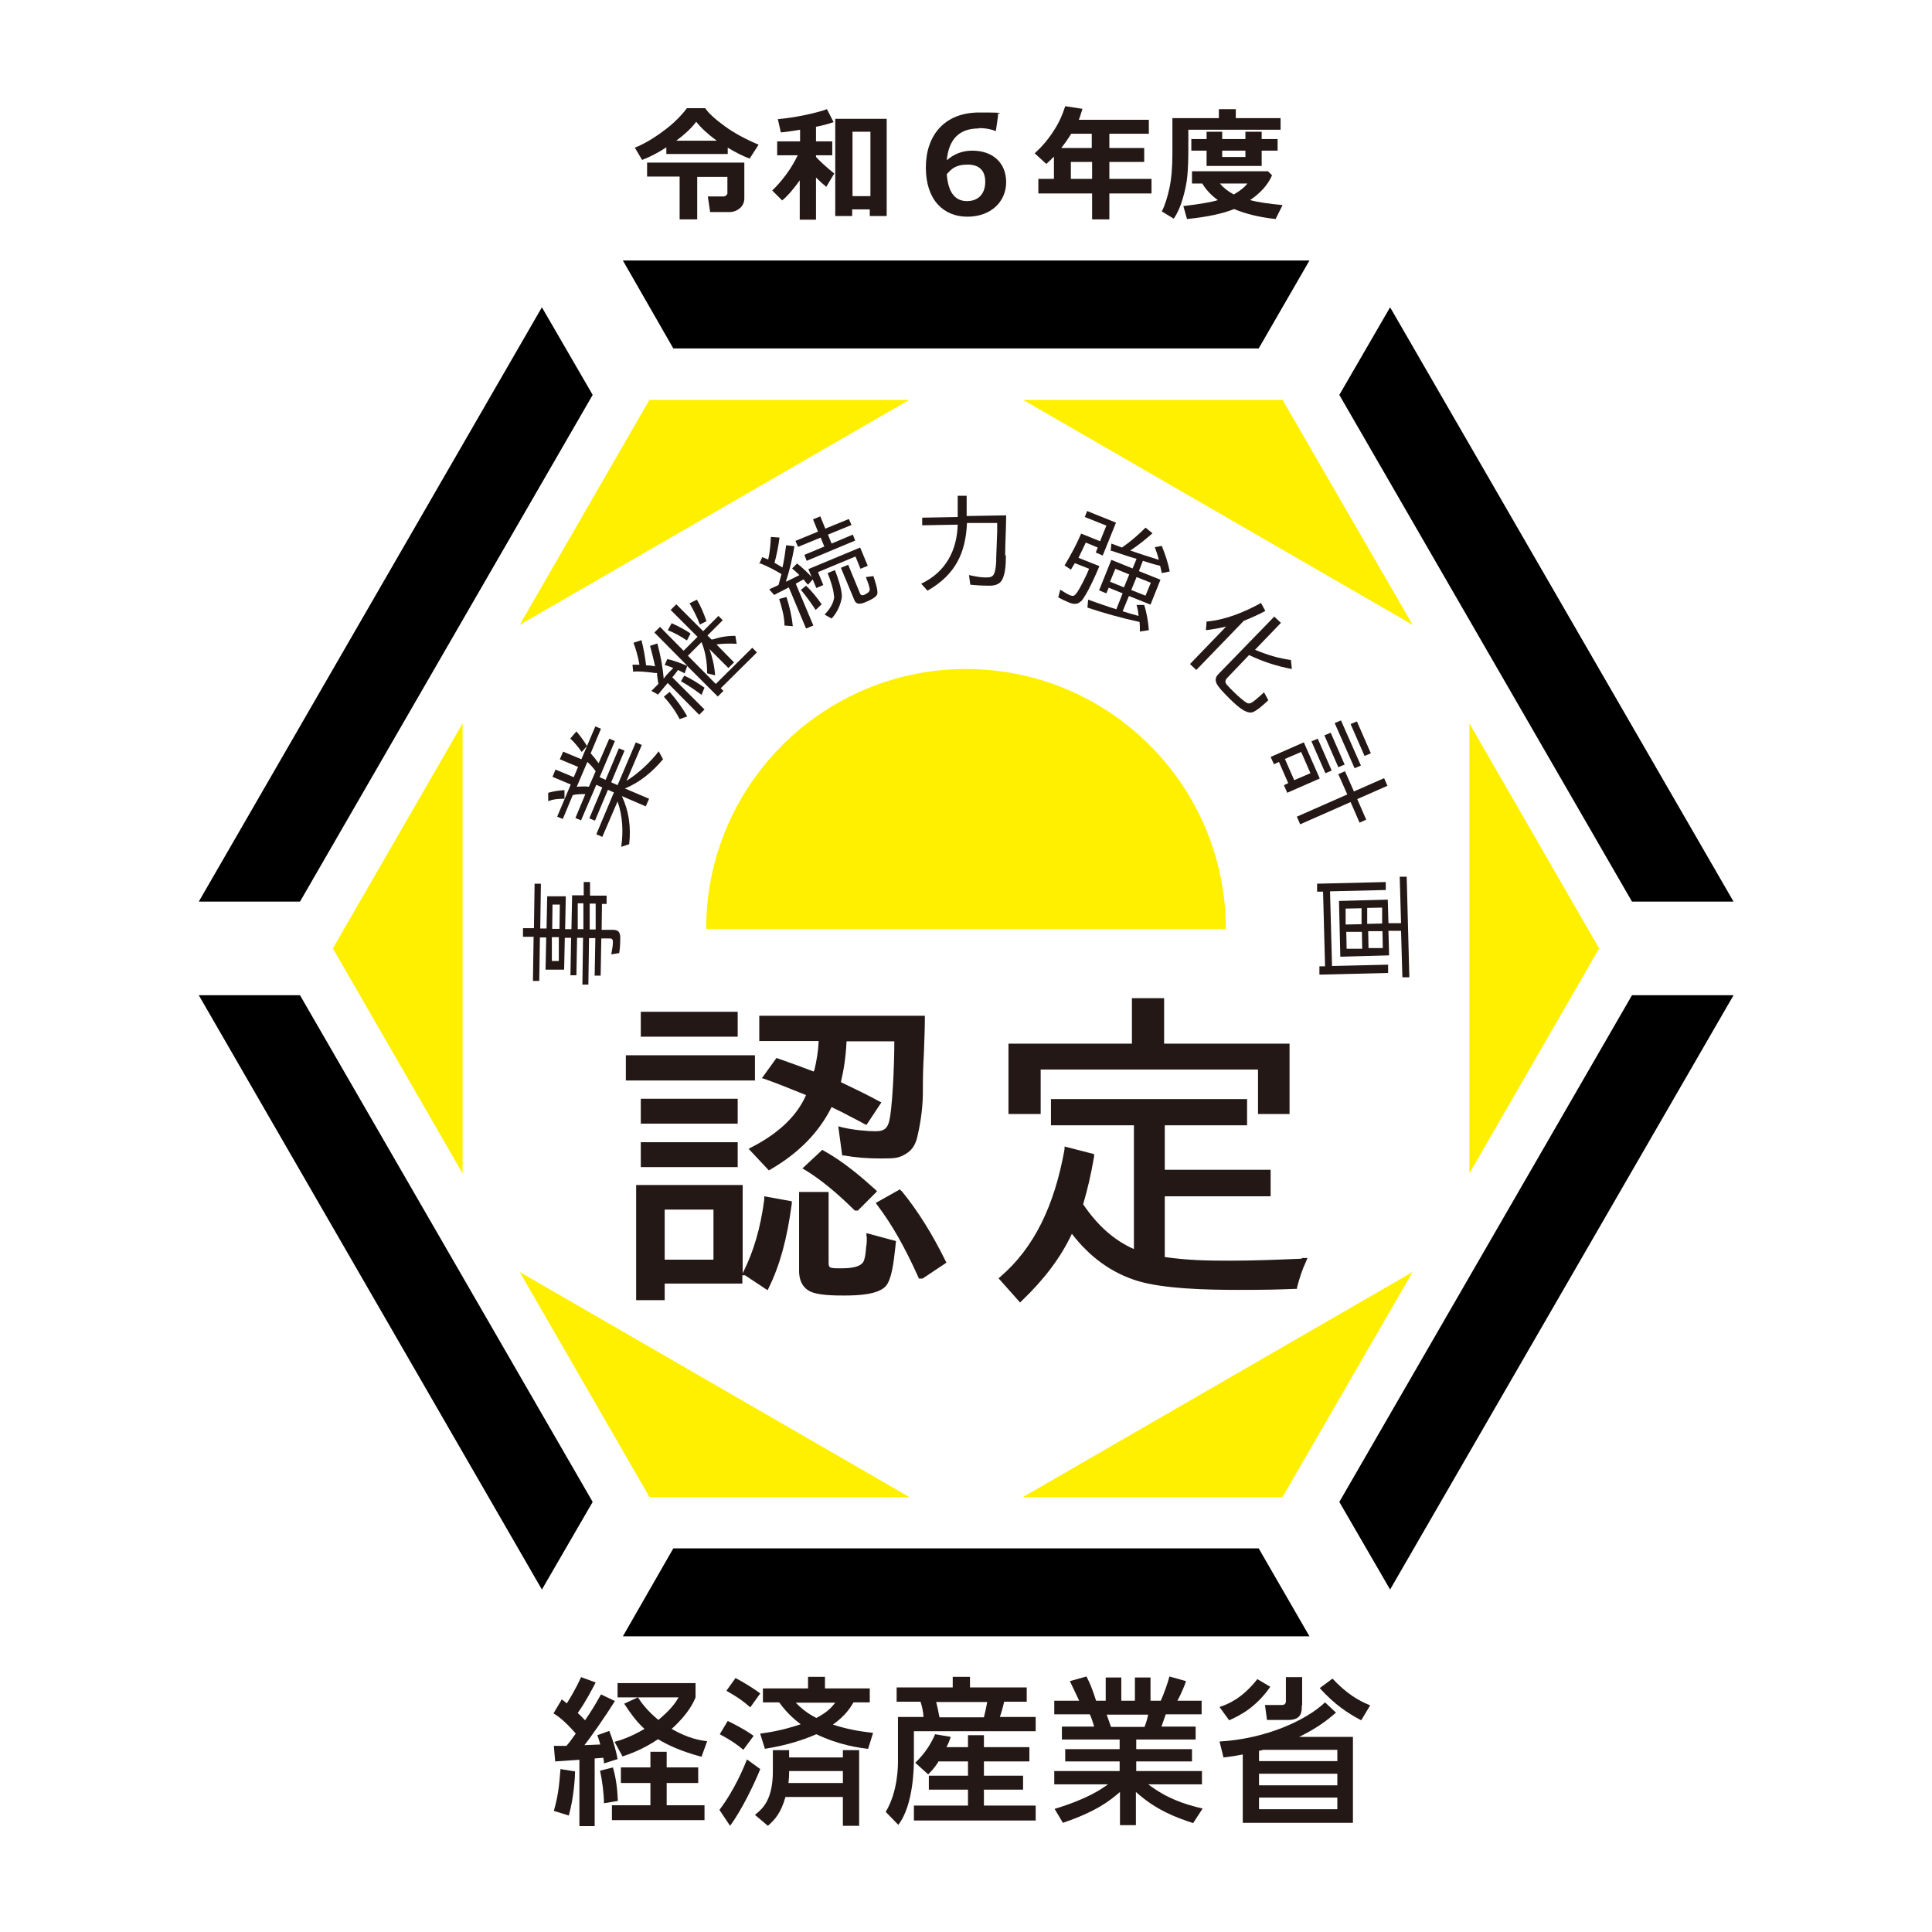 <?xml version="1.0" encoding="UTF-8"?>
<svg id="_レイヤー_1" data-name="レイヤー_1" xmlns="http://www.w3.org/2000/svg" version="1.1" viewBox="0 0 582.2 582.2">
  <!-- Generator: Adobe Illustrator 29.3.1, SVG Export Plug-In . SVG Version: 2.1.0 Build 151)  -->
  <defs>
    <style>
      .st0 {
        fill: #231815;
      }

      .st1 {
        fill: #fff;
      }

      .st2 {
        fill: #fff000;
      }
    </style>
  </defs>
  <rect class="st1" width="582.2" height="582.2"/>
  <g>
    <g>
      <g>
        <polygon class="st2" points="195.7 120.5 156.6 188.3 274 120.5 195.7 120.5"/>
        <polygon class="st2" points="100.3 285.8 139.4 353.6 139.4 218 100.3 285.8"/>
        <polygon class="st2" points="195.7 451.1 274 451.1 156.6 383.3 195.7 451.1"/>
        <polygon class="st2" points="386.5 451.1 425.7 383.3 308.3 451.1 386.5 451.1"/>
        <polygon class="st2" points="481.9 285.8 442.8 218 442.8 353.6 481.9 285.8"/>
        <polygon class="st2" points="386.5 120.5 308.3 120.5 425.7 188.3 386.5 120.5"/>
      </g>
      <path class="st2" d="M291.1,201.6c-43.2,0-78.3,35.1-78.3,78.3h156.6c0-43.2-35.1-78.3-78.3-78.3Z"/>
      <g>
        <path class="st0" d="M247.7,346.6l-5.9,5.5.9.5c4.8,3,9.3,6.7,14.7,12l.2.2h.9l5.8-5.8-.6-.6c-4-3.6-9.3-8.2-15.4-11.6l-.5-.3Z"/>
        <rect class="st0" x="188.6" y="318" width="38.9" height="7.6"/>
        <rect class="st0" x="193.1" y="331.1" width="29.2" height="7.5"/>
        <rect class="st0" x="193.1" y="304.9" width="29.2" height="7.5"/>
        <path class="st0" d="M245.2,322.9c-4.2-1.6-7.5-2.8-10.7-3.9l-.5-.2-4.4,6.1,1,.3c4.2,1.5,8.3,3.2,12.3,4.8-2.7,6.2-8.2,11.5-16.4,15.7l-.9.5,6.1,6.5.5-.3c8.6-5,14.6-11.2,18.4-18.8.6.3,1.3.7,2,1,.7.3,1.4.7,2,1,.7.4,1.4.7,2.1,1.1,1.2.6,2.5,1.3,3.8,2l.6.3,4.5-6.8-.8-.4c-3.3-1.8-7-3.6-11.4-5.7.9-3.8,1.5-7.8,1.7-12.3h14.4c0,7.2-.6,21.3-1.7,24.6-.6,1.8-1.6,2.5-4,2.5s-6.8-.4-10.1-1.2l-1.1-.3,1.2,8.8h.6c3.3.6,6.8.9,11.1.9s5.3-.1,7.5-1.4c2.3-1.4,3.1-3.4,3.6-5.9,1-4.4,1.5-8.8,1.5-12.7v-1.1c0-3.5.1-7,.3-10.4.1-3.5.3-7.1.3-10.7v-.8h-49.9v7.6h17.9c-.1,2.8-.6,5.9-1.3,8.8Z"/>
        <path class="st0" d="M230.3,361.5c-1.1,8.5-3.2,15.6-6.3,21.8l-.2.4v-26.6h-32.1v34.7h8.6v-5h23.4v-2.5h.8l6.8,4.5.4-.8c3.3-6.7,5.5-14.7,6.9-25.3v-.7c0,0-8.3-1.5-8.3-1.5v.8ZM215,364.5v15.1h-14.7v-15.1h14.7Z"/>
        <rect class="st0" x="193.1" y="344.2" width="29.2" height="7.5"/>
        <path class="st0" d="M271.6,358.9l-.4-.5-7.3,4.1.5.7c4.4,5.8,8.3,12.7,12.3,21.6l.2.5h1.1l7.2-4.8-.3-.6c-4-8.1-8.3-15-13.2-21Z"/>
        <path class="st0" d="M261.2,372.6c0,.3,0,.5,0,.8,0,.3,0,.5,0,.7,0,.5-.1,1.1-.2,1.7-.1,1.4-.2,2.7-.6,3.9-.5,1.7-2.7,2.5-6.8,2.5s-3.9,0-3.9-2.6v-20.4h-8.9v23.6c0,1.1,0,4.6,3.2,6.3,2.5,1.3,7.7,1.3,10.5,1.3,4.2,0,10.1-.3,12.4-2.8,1.8-2,2.4-7.1,2.9-11.7l.2-1.9-8.9-2.4v1Z"/>
        <polygon class="st0" points="313.6 322.3 379.1 322.3 379.1 335.7 388.6 335.7 388.6 314.5 350.8 314.5 350.8 300.8 341.1 300.8 341.1 314.5 303.9 314.5 303.9 335.7 313.6 335.7 313.6 322.3"/>
        <path class="st0" d="M392.3,379.3c-7.3.3-14.3.6-21.5.6s-12.8-.1-19.8-1.1v-18.3h31.9v-8h-31.9v-13.4h24.8v-7.9h-59.1v7.9h25v37.3c-5.9-2.6-10.9-7-15.3-13.5,1.3-4.4,2.4-9.1,3.3-14.4v-.7c.1,0-8.9-2.3-8.9-2.3v.8c-3.1,17.4-9.4,29.9-19.3,38.4l-.6.5,6.5,7.3.6-.6c6.6-6.3,11.7-13,15-20.1,5.5,7.1,12,11.8,19.8,14.2,7.9,2.4,21,2.7,30.2,2.7s11.6-.1,17.2-.3h.6s.1-.6.1-.6c.7-2.6,1.5-5.2,2.6-7.5l.5-1.2h-1.7Z"/>
      </g>
      <g>
        <polygon points="491.8 299.9 403.6 452.6 418.9 479 522.4 299.9 491.8 299.9"/>
        <polygon points="379.3 466.6 202.9 466.6 187.7 493.1 394.6 493.1 379.3 466.6"/>
        <polygon points="90.4 299.9 59.9 299.9 163.3 479 178.6 452.6 90.4 299.9"/>
        <polygon points="187.7 78.5 202.9 105 379.3 105 394.6 78.5 187.7 78.5"/>
        <polygon points="163.3 92.6 59.9 271.7 90.4 271.7 178.6 119 163.3 92.6"/>
        <polygon points="418.9 92.6 403.6 119 491.8 271.7 522.4 271.7 418.9 92.6"/>
      </g>
      <g>
        <path class="st0" d="M160.9,282.3h-3.3c0,0,0-2.6,0-2.6h3.3c0,0,.2-13.4.2-13.4h1.9s-.2,13.5-.2,13.5h1.9s.2-9.7.2-9.7h5.6c0,0-.2,9.9-.2,9.9h1.9s.2-10.2.2-10.2h3.5c0,0,0-4,0-4h1.9s0,4.1,0,4.1h5c0,0,0,2.5,0,2.5h-1.4s-.1,7.8-.1,7.8h3.4c2,0,2.3,1.1,2.2,3.1,0,1.3-.1,2.6-.3,3.9l-2.4.4c.2-1.3.5-2.5.5-3.7,0-.7-.2-1.1-.9-1.1h-2.6s-.2,11.2-.2,11.2h-1.8s.2-11.3.2-11.3h-1.9s-.2,14-.2,14h-1.8s.2-14.1.2-14.1h-1.8s-.2,11.3-.2,11.3h-1.8s.2-11.3.2-11.3h-1.9s-.2,9.6-.2,9.6h-5.6c0,0,.2-9.7.2-9.7h-1.9s-.2,13.1-.2,13.1h-1.9s.2-13.2.2-13.2ZM166.3,282.4v7.2c-.1,0,2.1,0,2.1,0v-7.2c.1,0-2.1,0-2.1,0ZM166.4,279.9h2.2s.1-7.3.1-7.3h-2.2s-.1,7.3-.1,7.3ZM175.8,280v-7.8c.1,0-1.7,0-1.7,0v7.8c-.1,0,1.7,0,1.7,0ZM179.5,280.1v-7.8c.1,0-1.8,0-1.8,0v7.8c-.1,0,1.8,0,1.8,0Z"/>
        <path class="st0" d="M165.2,241.4v-2.5c1.8-.5,3.3-.7,4.9-.8v2.6s0,0,0,0c-1.7,0-3.3.1-4.8.7ZM184.3,235.8l1.8.8,5.5-12.9,1.8.8-4.6,10.8c3.5-2.2,7.1-5.5,9.7-8.9l1.3,2.4c-3.2,3.8-7,7-11.5,8.8l7.3,3.1-1,2.3-7.2-3.1c2.1,4.5,2.8,9.3,2.2,14.5l-2.4.8c.7-4.7.4-9.4-1.1-13.7l-4.6,10.7-1.8-.8,5.3-12.6-1.8-.8-3.9,9.3-1.7-.7,3.9-9.3-1.8-.8-4.6,10.7-1.7-.7,3-7.2c-1.1,0-2.7,0-3.8.3l-3,7.2-1.7-.7,4.1-9.7-5.5-2.3.9-2.2,5.5,2.3,1.3-3.1-5.5-2.3,1-2.3,5.5,2.3,4.2-9.9,1.7.7-3.1,7.4c.8.9,1.7,2,2.4,3l3.2-7.4,1.7.7-4.6,10.9,1.8.8,4-9.5,1.7.7-4,9.5ZM171.9,222.5l1.8-2.1c1.1,1.3,2.2,2.8,3.2,4.4l-1.6,1.8h0c-1-1.4-2.1-2.8-3.4-4ZM177.5,237l2-4.6c-.7-1-1.6-2-2.5-2.8l-3.2,7.5c1.2-.1,2.5-.2,3.7,0Z"/>
        <path class="st0" d="M217,207.2l1,1-1.7,1.7-9.2-9.2-.8,2.2c-.6-.3-1.3-.7-2-1-.4.6-.8,1.1-1.2,1.6l-.5.6h0s9.7,9.7,9.7,9.7l-1.6,1.6-9.5-9.6c-.1.1-.2.3-.3.4-.9,1-1.7,2.1-2.6,3.1l-2-1.1,2.1-2.1c-.1-.9-.3-1.8-.4-2.7v-.6c0,0-.5,0-.5,0-.3,0-.5,0-.8-.1-2-.2-3.9-.5-5.9-.3l-.2-2.1c.7,0,1.4,0,2.1,0-.4-2.3-1-4.5-1.8-6.6l2.4-.8c.6,2.3,1.1,5,1.4,7.6.9,0,1.8.1,2.7.3-.4-2.1-1-4.2-1.5-6.2l2.2-.7c.9,3.4,1.6,6.9,1.9,10.6.5-.7,1.1-1.4,1.8-2.1l1.1-1.1c-.8-.3-1.7-.7-2.6-.9l.8-1.8c2.2.5,4.2,1.3,6.1,2.1l-10-10.1,1.7-1.7,7.1,7.2,4.2-4.2-8.1-8.1,1.7-1.7,8.1,8.1,4.6-4.6,1.3,1.3-4.6,4.6,1.2,1.2h0s.1,0,.1,0c0,0,0,0,.2,0l.8-.2.6-.2c1.8-.5,3.6-.7,5.5-.7l.4,2.4c-2.1-.1-4.1-.1-6.1.2l5.3,5.4-1.7,1.7-5.7-5.7c.9,2.5,1.5,5.1,1.7,7.9l-2.4-.6c0-3.3-.5-6.5-1.7-9.4l-4.1,4.1,8.4,8.5,11-10.9,1.4,1.4-11,10.9ZM200.1,209.9l1.7-1.4c2,2.3,3.8,4.7,5.3,7.4l-2.3.8h0c-1.2-2.4-2.9-4.7-4.7-6.7ZM201.3,189.8l1.1-2c2,.9,3.9,1.9,5.7,3.1l-1.1,2.1h0c-1.8-1.2-3.7-2.3-5.8-3.1ZM212.3,207.2l-.9,2.2h0c-2-1.5-4-2.9-6.2-4.1l1-1.7c2.2,1,4.2,2.3,6.2,3.7ZM212.9,187.2l-2,1c-.8-2.2-1.9-4.3-3.1-6.4l2.2-1.1c1.2,2,2.1,4.2,2.9,6.5Z"/>
        <path class="st0" d="M228.8,169.9l.9-2c.6.2,1.2.5,1.8.7.5-2.3.7-4.5.8-6.8l2.6.2c-.3,2.4-.8,5-1.5,7.6.8.5,1.6.9,2.4,1.4.5-2.2.8-4.4,1.1-6.7l2.5.3c-.6,3.5-1.4,7.2-2.6,10.7,1.4-.6,2.7-1.3,4.1-2-.7-.7-1.4-1.3-2.2-2l1.5-1.5c1.8,1.4,3.4,3,4.9,4.6l-1.6,1.8-.3-.3c-.4-.4-.7-.9-1.1-1.3l-2.3,1.3h0s5.3,12.6,5.3,12.6l-2.2.9-5.2-12.4c-1.4.8-3,1.5-4.4,2.3l-1.5-1.7,2.8-1.3c.2-.8.5-1.7.7-2.6l.2-.7c-2-1.2-4.1-2.3-6.3-3.2ZM234.8,180.5l2.2-.6c.9,2.8,1.6,5.7,1.9,8.8l-2.5-.2h0c0-2.7-.8-5.4-1.6-8ZM255.8,156.4l.8,1.8-7.1,2.9,1.1,2.7,6.4-2.7.7,1.8-14.6,6.1-.7-1.8,6-2.5-1.1-2.7-6.8,2.8-.8-1.8,6.8-2.8-1.5-3.7,2.2-.9,1.5,3.7,7.1-2.9ZM241.3,177.8l1.6-1.3c1.8,1.7,3.3,3.6,4.7,5.6l-1.8,1.7h0c-1.4-2.1-2.8-4.1-4.5-6.1ZM246.5,172.4l1.6,3.9-2.1.9-2.4-5.7,15.6-6.5,2.3,5.5-2.2.9-1.5-3.7-11.3,4.7ZM251.3,179.7c0-1.9-1.2-5.3-1.9-7l2.2-.9c.8,2,2.1,5.7,2.1,8-.3,2.3-1.4,4.8-3.1,6.6l-2.1-1.2c1.5-1.6,2.8-3.4,2.9-5.6ZM260.9,179c.6-.3,1.2-.7,1.2-1.4-.1-.8-.6-2.3-1-3.2,0-.2-.1-.3-.2-.5l2.3-.3c.3,1,1.6,4.5,1.1,5.6-.5.9-2,1.6-2.9,2-1.6.7-3.3,1.4-4-.5l-4-9.6,2.2-.9,3.6,8.7c.3.7,1,.5,1.6.2Z"/>
        <path class="st0" d="M303.1,167.2v1c0,1.6-.1,3.6-.6,5.2-.5,1.9-1.5,3-4,3.1-2.1,0-4.1-.1-6.1-.3l-.4-2.9c1.9.4,3.7.8,5.5.7,1.5,0,2-.6,2.3-1.8.3-1,.3-2,.4-3,0-.3,0-.6,0-.9.1-2.5.2-5.7.3-8.2,0-.8,0-1.7,0-2.5h-9.1c-.4,8.8-3.3,15.5-11.9,20.4l-1.9-2.1c7.6-3.6,10.8-10.3,11-17.8l-10.7.2v-2.3s10.7-.2,10.7-.2v-6.4c-.1,0,2.7,0,2.7,0v6.1c.1,0,11.9-.2,11.9-.2,0,4.1-.3,8.1-.3,12.2Z"/>
        <path class="st0" d="M325.7,181.2c-1,1-2.1.9-3.5.4-1.1-.5-2.3-1-3.3-1.6l.6-2.3c1,.6,2,1.3,3,1.7.8.3,1.2.2,1.7-.4,1-1.1,3.3-5.8,4-7.6l-4.3-1.7-1.1,1.8v.2c0,0-2-1.3-2-1.3,1.9-3.2,3.6-6.3,5-9.6l5.7,2.3,1.9-4.7-6.5-2.6.7-1.8,8.7,3.5-4,9.9-2.1-.9.6-1.5-3.6-1.5c-.7,1.5-1.5,3.1-2.2,4.6l6.3,2.5c-1,2.4-3.8,8.8-5.6,10.7ZM334.7,166l.2-2.2,3.2,1.2c2.6-1.8,4.9-3.8,7.1-6l2.1,1.7c-1.9,1.7-4.4,3.7-6.7,5.2,2.9,1,5.7,1.9,8.6,2.8-.3-1.3-.7-2.5-1.2-3.8l2.1-.4c1.1,2.7,1.9,5.2,2.4,7.7l-2.4.5-.2-.9-.3-1.3c-1.7-.4-3.4-.9-5.2-1.5h0s-1.2,3.1-1.2,3.1l6.5,2.6-3,7.5-6.5-2.6-1.9,4.6c1.6.5,3.2,1,4.8,1.4h0c-.1-1.2-.3-2.3-.6-3.3h2.3c.8,2.5,1.2,5.1,1.4,7.6l-2.7.4c0-1,0-2-.1-2.9,0,0,0,0-.1,0-5.1-1.1-10.5-2.6-15.6-4.3l.2-2.4c2.8,1,5.6,2,8.5,2.9h0s1.9-4.8,1.9-4.8l-4.2-1.7-.7,1.7-2.2-.9,3.7-9.2,6.4,2.6,1.2-2.9c-2.5-.7-5-1.6-7.5-2.4ZM340.3,173.1l-4.2-1.7-1.6,3.9,4.2,1.7,1.6-3.9ZM342.5,173.9l-1.6,3.9,4.3,1.7,1.6-3.9-4.3-1.7Z"/>
        <path class="st0" d="M363.4,189.8l.2-2.5c5.8-.5,11.5-2.9,16.4-5.6l1.3,2.4c-2,1.1-4.3,2.1-6.5,3l-14.3,14.8-1.9-1.8,10.9-11.3c-1.9.5-3.9.8-6,1.1ZM389,198.8l.3,2.8c-4.4-.8-8.7-2.2-12.9-4.2h0s-6.6,6.9-6.6,6.9c-.4.4-.7.9-.4,1.6.3.6,2.2,2.4,2.7,2.9.7.7,2.9,2.7,3.8,3.1.6.2,1,0,1.5-.3,1-.7,2.1-1.7,3-2.5.2-.2.3-.3.5-.5l1.3,2.4c-.9.9-3.8,3.6-5.1,3.7-.9.1-1.8-.3-2.6-.8-1.3-.8-2.8-2.2-4-3.4l-.4-.4c-1-1-3.2-3.2-3.6-4.4-.4-1.1,0-1.9.7-2.6l16.8-17.3,2,1.9-7.8,8.1c3.5,1.5,7.1,2.6,10.9,3.1Z"/>
        <path class="st0" d="M385.4,229.6l-1.5.7-1-2.2,10-4.4,4.8,10.9-9.8,4.3-1-2.3,1.3-.6-2.8-6.4ZM392.1,226.6l-4.9,2.1,2.8,6.4,4.9-2.1-2.8-6.4ZM411.7,247l-2,.9-2.7-6.2-15.2,6.7-1-2.3,15.2-6.7-2.7-6.1,2-.9,2.7,6.1,9.1-4,1,2.3-9.1,4,2.7,6.2ZM397.1,222.6l4.2,9.6-1.9.8-4.2-9.6,1.9-.8ZM401,220.8l4.2,9.6-1.9.8-4.2-9.6,1.9-.8ZM404.1,217.1l6,13.6-1.9.8-6-13.6,1.9-.8ZM408.9,217.4l4.2,9.6-1.9.8-4.2-9.6,1.9-.8Z"/>
        <path class="st0" d="M397.6,293.7v-2.5c0,0,1.7,0,1.7,0l-.6-22.5h-1.8s0-2.4,0-2.4l20.7-.5v2.4c0,0-16.8.4-16.8.4l.6,22.5,16.9-.4v2.5c0,0-20.6.5-20.6.5ZM424.7,294.5h-2.1c0,0-.4-14-.4-14h-3.8c0,0,.2,7.4.2,7.4l-14.7.4-.4-16.8,14.7-.4.2,7.1h3.8c0,0-.4-14-.4-14h2.1c0,0,.8,30.3.8,30.3ZM410.3,278.5v-4.8c-.1,0-4.8.1-4.8.1v4.8c.1,0,4.8-.1,4.8-.1ZM410.4,280.8h-4.7c0,.1.1,5.1.1,5.1h4.7c0-.1-.1-5.1-.1-5.1ZM416.5,278.3v-4.8c-.1,0-4.5.1-4.5.1v4.8c.1,0,4.5-.1,4.5-.1ZM416.6,280.6h-4.3c0,.1.1,5.1.1,5.1h4.3c0-.1-.1-5.1-.1-5.1Z"/>
      </g>
      <g>
        <path class="st0" d="M167,526.1c1.2,0,1.4,0,3.7,0,1-1.1,2-2.6,2.8-3.7-3.4-3.9-5.3-5.2-6.7-6.1l2.5-4.2c.8.6,1,.8,1.5,1.2.5-.8,2.5-3.9,4.3-7.9l4.4,1.6c-1.2,2.3-3,5.8-5.4,9.2,1.4,1.3,1.9,1.9,2.2,2.2,1.9-2.8,2.8-4.2,4.8-7.8l4.2,2c-2.4,3.9-7.4,11.1-9.2,13.3l4.8-.2c-.5-1.7-.6-2-.9-2.8l3.6-1.3c1,2.5,2,5.6,2.5,8.5l-4.1,1.3c0-.8-.1-1.1-.2-1.7-.6,0-2.1.2-2.6.2v20.4h-4.6v-20c-2.4.2-6.1.4-7.3.5l-.4-4.6ZM173.3,533.7c0,1.7-.4,8.2-1.9,13.4l-4.5-1.4c1.2-4.2,1.6-7.3,2-12.6l4.3.7ZM184.7,532.6c.9,3.1,1.3,6,1.5,10.1l-4.2.7c0-2.7-.5-6.9-1.2-9.8l3.9-1ZM210.4,532.6v4.7h-9.5v6.7h11.4v4.5h-27.9v-4.5h11.6v-6.7h-8.9v-4.7h8.9v-4.7h4.9v4.7h9.5ZM192.3,511.6c1,1.5,2.6,3.8,6.1,6.7,3.8-3.2,5.1-5.1,6.1-6.8h-18.4v-4.3h23.5v4.3c-.6,1.5-2.2,5-7.2,9.5,5,2.9,8.8,3.5,10.7,3.7l-1.7,4.7c-6.7-1.8-10.4-3.7-13.1-5.3-4.6,3.1-8.4,4.4-10.7,5.2l-2.4-4.4c1.7-.5,4.6-1.3,9-3.9-2.5-2.3-4.2-4.7-6.1-7.6l4.1-1.9Z"/>
        <path class="st0" d="M229.1,533.1c-1.7,4.3-5.6,12.4-9.1,17.1l-3.2-4.8c4.7-6.2,7.5-13.2,8.3-15.2l4,2.9ZM219.3,518.6c4.9,2.4,6.7,3.7,7.8,4.5l-3.1,4.2c-2.2-1.9-4.5-3.3-7.1-4.7l2.4-4ZM221.7,505.7c2.3,1.2,5.4,3.1,7.4,4.6l-3,4.2c-2.4-2.1-3.9-3.1-7.2-5l2.8-3.9ZM237.8,529.6h16.2v-2.2h4.9v22.8h-4.9v-8.7h-17.3c-1.3,4.6-3,6.7-5.3,8.7l-3.9-3.3c2.4-1.9,5.4-4.6,5.4-13.2v-6.3h4.9v2.2ZM229.2,522.4c2.1-.3,6.1-.8,12.1-2.8-1-.8-3.7-2.7-6.5-6.6h-4.9v-4.2h13.6v-3.5h5.1v3.5h13.5v4.2h-4.9c-.9,1.5-2.3,3.9-6.2,6.7,4,1.3,7.6,2,12.1,2.5l-1.5,4.8c-2.7-.3-8.7-1.1-15.6-4.4-3.5,1.5-8.1,3.2-15.5,4.4l-1.4-4.5ZM254,537.3v-3.6h-16.2c0,1,0,1.8-.2,3.6h16.5ZM239.8,513.1c2.7,2.8,4.9,3.9,6.2,4.6,3.4-1.8,4.5-3.1,5.7-4.6h-11.9Z"/>
        <path class="st0" d="M270.3,508.5h16.8v-3.2h5.2v3.2h17.1v4.3h-6.8c-.4,1.8-1,3.8-1.3,4.6h10.8v4.3h-36.7v8.6c0,1.5,0,13.6-4.7,19.6l-3.8-3.9c3.7-6.1,3.7-13.9,3.7-15.2v-13.4h7.7c-.1-1.6-.4-3-.9-4.6h-7.2v-4.3ZM282.8,530.9c-1.4,2.1-2.2,2.9-3.1,3.8l-3.9-3.5c3.3-3.1,5.1-6.5,6-8.6l4.7.8c-.4,1.2-.7,2-1.3,3.1h6.5v-3.6h4.8v3.6h13.7v4.3h-13.7v4.3h11.8v4.2h-11.8v4.8h15.6v4.5h-36.7v-4.5h16.3v-4.8h-11.8v-4.2h11.8v-4.3h-9ZM282.1,512.9c.3,1,.8,3.4,1,4.6h13.4c.4-1.6.7-3,1-4.6h-15.5Z"/>
        <path class="st0" d="M359.6,549.4c-5.2-1.7-11.2-3.9-17.3-9.4v10h-4.8v-10c-3.1,2.7-7.2,5.9-17.2,9.3l-2.5-4.2c9.9-3,14-5.9,16.1-7.4h-16.2v-4h19.7v-2.9h-16.4v-3.7h16.4v-2.9h-17.4v-3.9h9.7c-.2-.8-.9-3-1.3-3.7h-10.7v-4.1h7.5c-.3-.7-1.9-4-2.8-5.9l5-1.4c1.2,2.3,1.9,4.2,2.9,7.3h2.9v-7h4.7v7h4.1v-7h4.7v7h3.1c.9-2,2.1-5.3,2.6-7.3l5,1.4c-.1.4-1.2,3.4-2.6,5.9h7.3v4.1h-10.8c-.2.6-1.1,3.2-1.3,3.7h10.3v3.9h-17.9v2.9h16.8v3.7h-16.8v2.9h19.8v4h-16.2c5.6,4.2,10.5,5.9,16.4,7.3l-2.8,4.3ZM344.9,520.4c.3-.8.7-1.8,1.1-3.7h-12.5c.2.5,1.1,3.1,1.3,3.7h10Z"/>
        <path class="st0" d="M367.5,514.4c2.7-.9,6.8-2.6,11.4-8.4l3.9,2.3c-4.3,6.2-9.2,8.7-12.4,10.1l-2.9-4ZM367.5,524.8c13.7-.8,25.9-6.2,31.8-11.8l3.3,3.1c-2.7,2.3-5.6,4.6-11.1,7.3h16.2v25.9h-33.2v-20.6c-2.1.4-3.2.6-5.8.9l-1.2-4.8ZM380.4,527.4c-.1,0-.8.2-1,.2v3.1h23.6v-3.4h-22.6ZM403,534.5h-23.6v3.5h23.6v-3.5ZM403,541.7h-23.6v3.5h23.6v-3.5ZM392.3,513.8c0,2,0,4.5-4.1,4.5h-6.4l-.6-4.5h5c.7,0,1.3-.2,1.3-1.2v-7.2h4.9v8.5ZM401.5,505.8c4.3,4.6,7.9,6.7,11.4,8.1l-2.7,4.5c-4-2.1-8-4.7-12.5-9.7l3.9-2.9Z"/>
      </g>
      <path class="st0" d="M219.3,46.4h-18.5v-2c-2.6,1.7-5,2.9-7.3,3.8l-2.2-3.7c2.5-1,5.2-2.5,8.3-4.8,3.1-2.2,5.5-4.6,7.4-7.1h5.5c1.1,1.6,3.1,3.4,6,5.5,2.9,2.1,6.3,3.9,10.1,5.5l-2.7,4.2c-2.1-.8-4.3-1.9-6.6-3.3v1.8ZM210.1,66.1h-5.3v-12.9h-9.8v-4.2h29.3v10.8c0,1.1-.4,2.1-1.3,2.9-.9.8-2,1.2-3.2,1.2h-5.8l-.7-4.7h4.8c.2,0,.5-.1.7-.3s.4-.4.4-.6v-5h-9.1v12.9ZM203.7,42.4h12.3c-2.6-1.9-4.7-3.8-6.2-5.7-1.5,2-3.6,3.9-6,5.7Z"/>
      <path class="st0" d="M241.1,54.2c-1.9,2.7-3.7,4.8-5.4,6.2l-3-3c1.3-1.2,2.7-2.8,4.2-4.8,1.5-2,2.6-4,3.5-5.8h-6.2v-4.2h6.9v-3.5c-2.5.4-4.4.7-5.8.8l-.9-4c2.4-.2,5.1-.6,8-1.2,2.9-.6,5.2-1.2,6.8-1.8l2,3.9c-1.4.5-3.2,1-5.3,1.4v4.4h4.9v4.2h-4.9v.5c1,1.1,2.8,2.8,5.5,5l-2.4,4c-1-.8-2-1.7-3.1-2.8v12.7h-4.9v-11.9ZM262.2,63.1h-5.4v2h-5.1v-29.3h15.5v29.3h-5.1v-2ZM256.9,59.1h5.4v-19.4h-5.4v19.4Z"/>
      <path class="st0" d="M347,58.3h-12.7v7.8h-5.2v-7.8h-16.2v-4.4h4.7v-6.7c-.7.7-1.5,1.5-2.3,2.2l-3.5-3.2c2.1-1.9,4-4.1,5.6-6.6,1.7-2.5,2.8-5.1,3.6-7.6l5.2.8c-.4,1.2-.7,2.3-1.1,3.3h21.1v4.2h-11.9v4.3h10.5v4.2h-10.5v5.1h12.7v4.4ZM322.8,40.3c-.9,1.5-1.9,2.9-3,4.3h9.2v-4.3h-6.2ZM322.7,53.9h6.4v-5.1h-6.4v5.1Z"/>
      <path class="st0" d="M385.9,39.1h-27.8v6.1c0,3-.1,5.6-.3,7.8-.2,2.2-.7,4.5-1.4,6.9-.7,2.4-1.6,4.4-2.7,6l-3.6-2.2c1-1.9,1.7-4.3,2.3-7,.6-2.7.9-6.3.9-10.6v-10.5h14v-2.7h5.1v2.7h13.5v3.5ZM383.3,52.9c-1.3,2.9-3.5,5.3-6.6,7.4,2.2.6,5.5,1.1,9.8,1.5l-2.1,4.2c-4.7-.5-8.9-1.5-12.5-3-3.5,1.4-8.2,2.4-14.2,3l-1.1-3.9c5-.6,8.5-1.2,10.4-1.8-2.1-1.5-3.6-3.2-4.7-5h-3.1v-3.7h22.9c0,0,1.3,1.3,1.3,1.3ZM380.2,50h-16.6v-4.6h-4.6v-3.5h4.6v-2.2h4.7v2.2h7v-2.2h4.9v2.2h4.8v3.5h-4.8v4.6ZM371.8,58.6c1.7-1,3.1-2,4.1-3.3h-8.3c1.1,1.3,2.5,2.4,4.2,3.3ZM368.3,45.4v1.9h7v-1.9h-7Z"/>
    </g>
    <path class="st0" d="M295,38.7c-6.2,0-9.1,3.5-9.7,9.6,2.2-1.9,4.7-2.9,7.7-2.9,6.2,0,10.2,3.7,10.2,9.5s-4.5,10.4-11.7,10.4-12.5-5.1-12.5-14.8,5.6-16.6,16.1-16.6,4.2.3,5.7.7l-.7,4.9c-1.6-.6-3-.9-5.1-.9ZM285.3,52.4c.4,5.6,2.5,8.2,6.1,8.2s5.5-2.4,5.5-5.8-1.8-5.2-5.3-5.2-4.8,1.2-6.2,2.8Z"/>
  </g>
</svg>